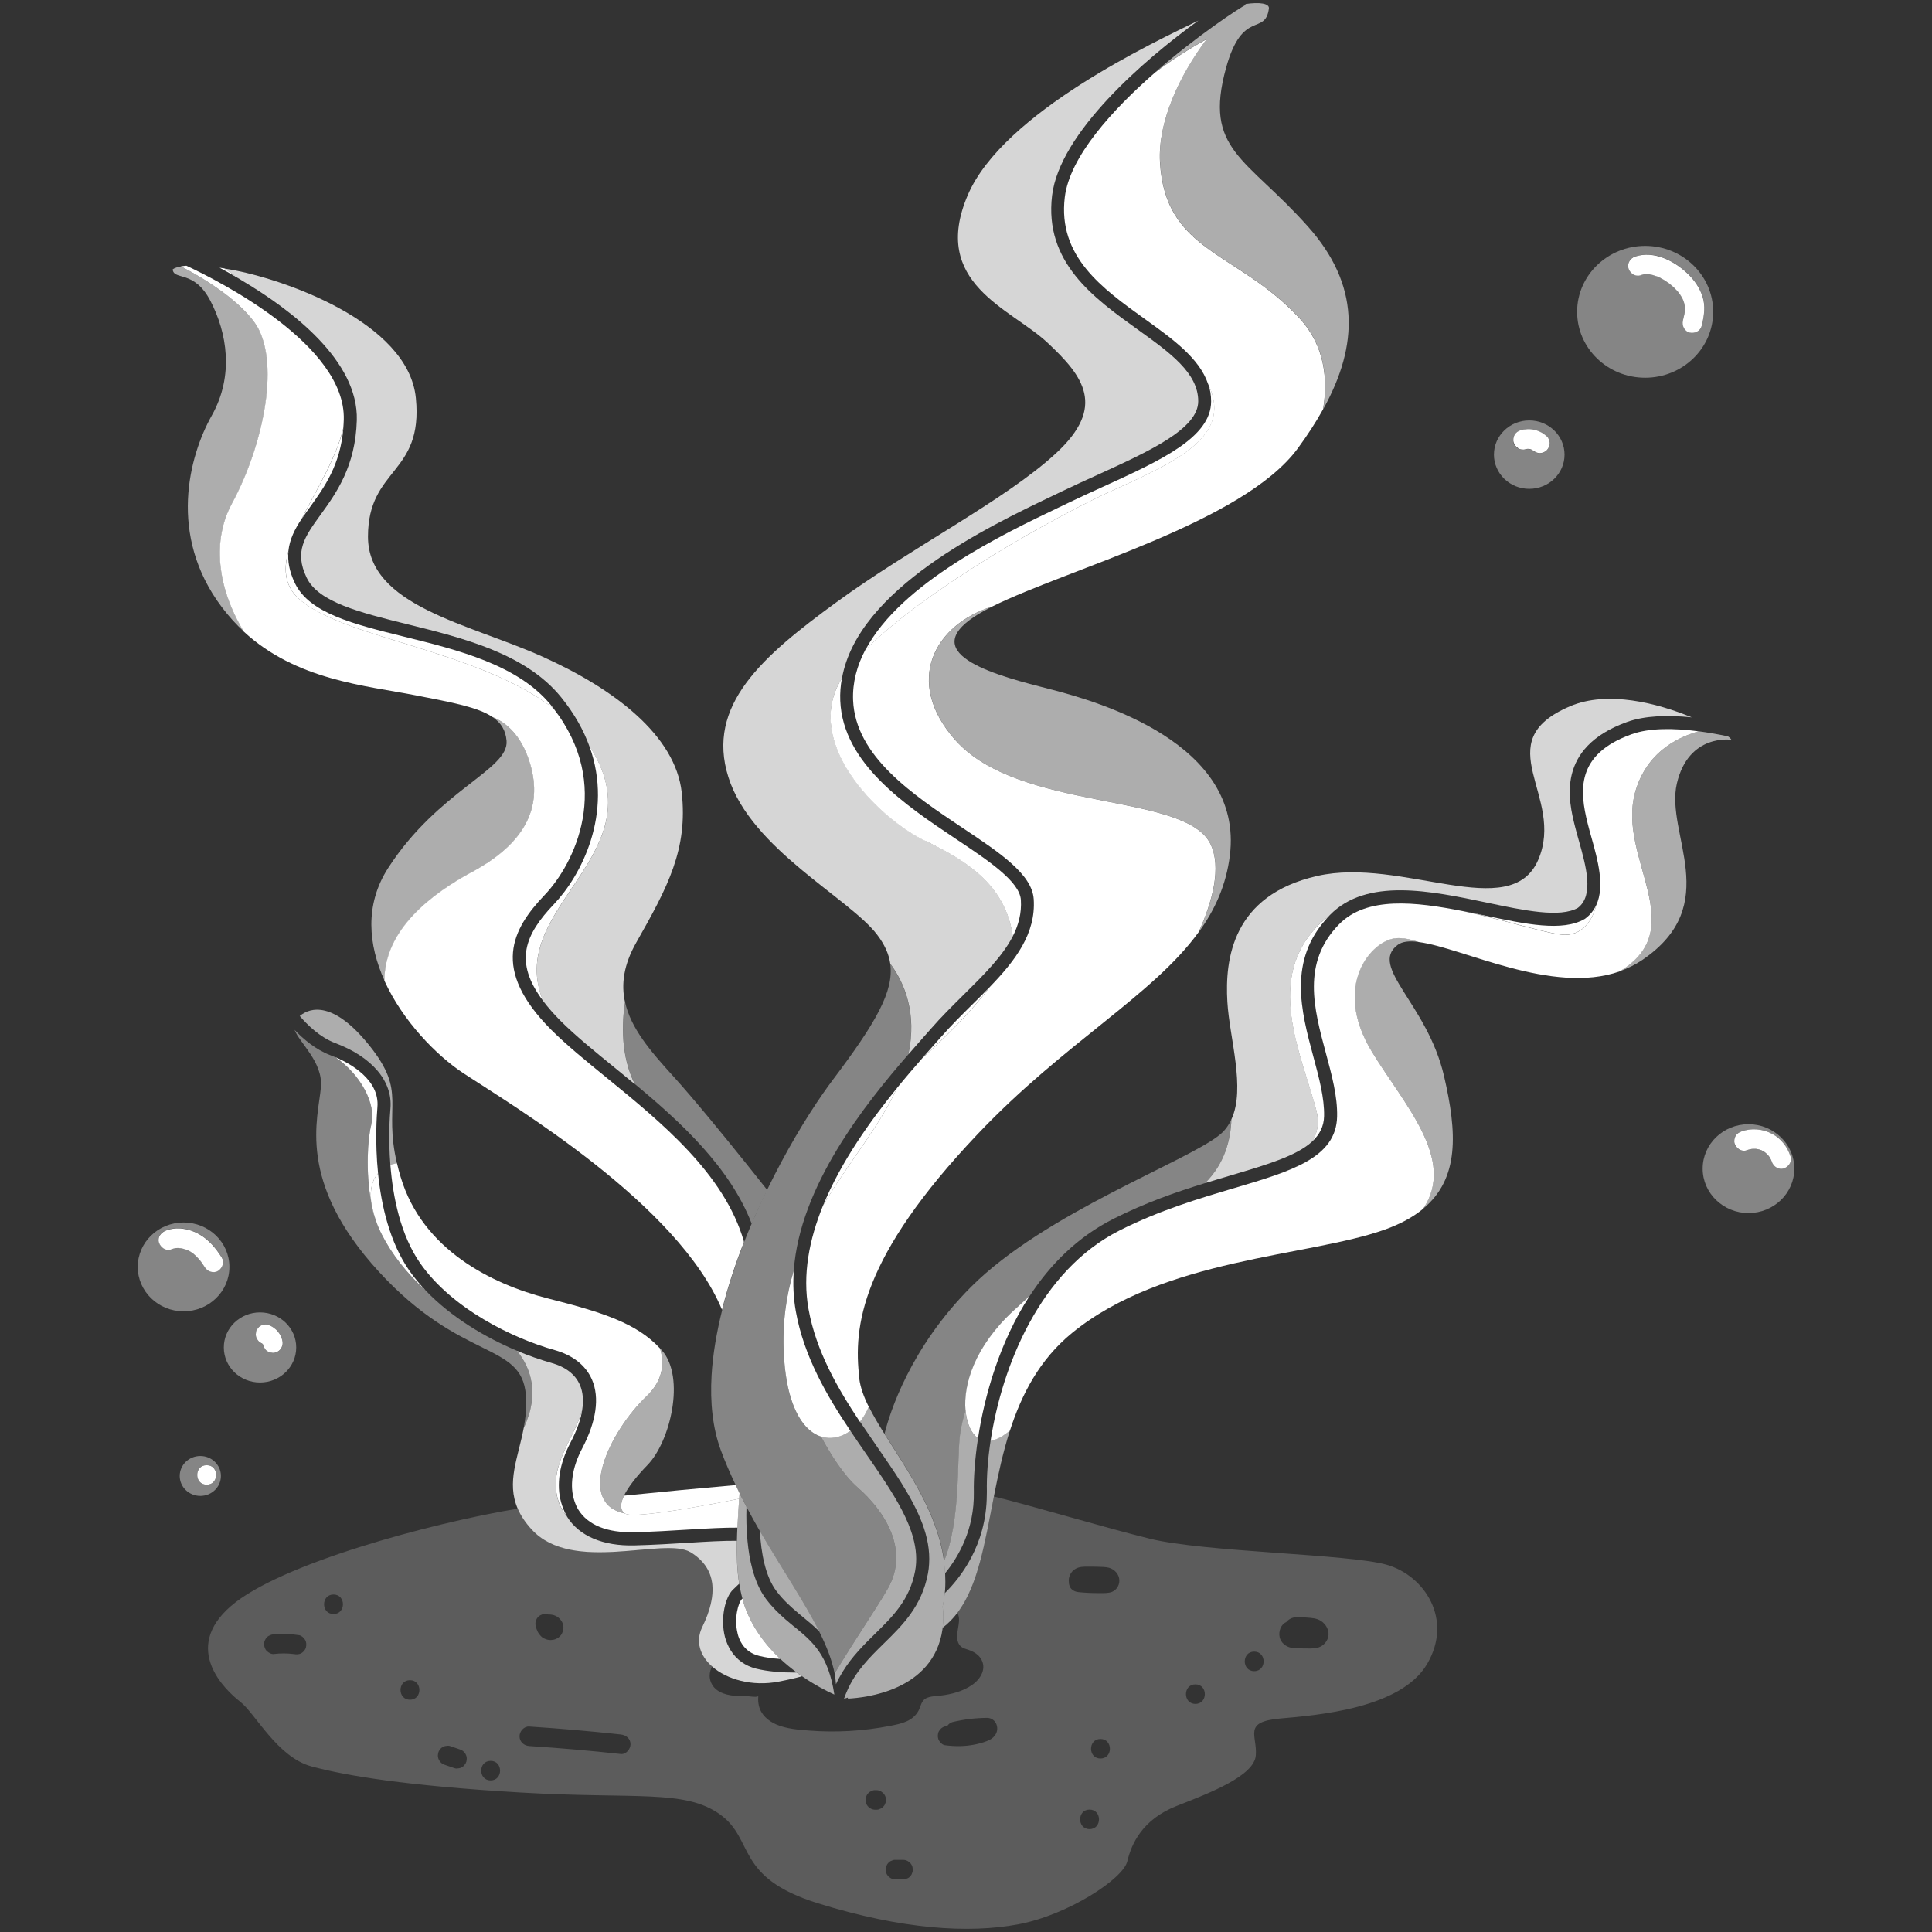 <svg viewBox="0 0 301 301" xmlns="http://www.w3.org/2000/svg"><rect x="0" y="0" width="301" height="301" fill="#333333" stroke="none"/><g fill="#fff"><path d="m 97.38 235.81 c 1.45 .97 15.63 -1.86 17.78 -2.3 .02 -.29 .04 -.57 .06 -.87 -.21 -.42 -.4 -.85 -.6 -1.27 -5.24 .46 -11.53 1.05 -17.4 1.65 -.63 1.3 -.62 2.27 .16 2.79 z"/><path d="m 149.4 252.04 c .15 1.31 -.82 3.18 .17 4.34 .39 .47 1.18 .57 1.71 .81 .56 .25 1.06 .56 1.43 1.07 1.13 1.55 .13 3.29 -1.25 4.24 -1.48 1.02 -3.18 1.46 -4.94 1.67 -.72 .08 -1.61 .09 -2.27 .43 -.72 .38 -.79 1.24 -1.14 1.91 -.9 1.67 -2.69 2.04 -4.4 2.37 -2.1 .41 -4.23 .68 -6.37 .8 -2.08 .12 -4.17 .1 -6.25 -.06 -1.73 -.14 -3.53 -.26 -5.14 -.95 -1.29 -.56 -2.4 -1.53 -2.72 -2.94 -.1 -.42 -.13 -.9 -.1 -1.33 0 -.04 0 -.1 .01 -.14 -.02 .01 -.04 .02 -.07 .03 -.3 .17 -1.35 -.03 -1.69 -.03 -.48 -.01 -.96 -.02 -1.44 -.03 -1.44 -.06 -3.19 -.41 -3.99 -1.76 -.56 -.94 -.47 -1.97 0 -2.84 -1.86 -1.64 -2.64 -3.86 -1.53 -6.15 2.49 -5.1 2.23 -9.16 -1.83 -11.65 s -18.32 3.4 -24.74 -3.53 c -1.03 -1.11 -1.72 -2.19 -2.19 -3.26 -13.7 2.29 -37.11 8.63 -44.67 15.17 -7.72 6.67 -.92 13.09 1.44 14.92 s 5.76 8.64 11.12 10.08 c 5.37 1.44 14.66 3.01 32.59 4.06 s 25.52 -.52 31.02 3.4 c 5.5 3.93 2.23 9.82 15.31 13.87 13.09 4.06 23.43 4.71 31.15 3.27 s 16.36 -7.07 17.01 -9.82 2.36 -6.54 7.72 -8.64 c 5.37 -2.09 12.04 -4.71 12.3 -7.85 s -2.09 -5.24 3.8 -5.76 18.85 -1.57 22.9 -8.51 c 4.06 -6.94 -.39 -13.74 -6.28 -15.44 s -28.4 -1.96 -36.91 -4.06 c -7.23 -1.78 -17.7 -4.94 -24.33 -6.59 -1.4 7.15 -2.46 13.83 -5.67 18.11 .11 .24 .2 .49 .23 .78 z m -101.73 4.6 c -.08 .36 -.38 .73 -.7 .91 -.38 .22 -.76 .22 -1.17 .15 -1.04 -.13 -2.09 -.14 -3.13 -.01 -.39 .05 -.8 -.19 -1.08 -.45 -.3 -.27 -.43 -.68 -.45 -1.08 -.02 -.38 .18 -.81 .45 -1.08 .14 -.15 .3 -.25 .49 -.31 .18 -.1 .38 -.14 .59 -.13 1.32 -.16 2.63 -.09 3.94 .12 .38 .06 .71 .39 .91 .7 .22 .35 .24 .78 .15 1.17 z m 35.8 -4.08 c .05 -.12 .1 -.24 .15 -.36 .14 -.23 .32 -.41 .55 -.55 l .36 -.15 c .2 -.06 .4 -.07 .61 -.03 .12 .01 .23 .03 .33 .07 .06 0 .11 -.01 .17 -.01 .17 .01 .34 .04 .5 .07 .05 .01 .09 .02 .13 .03 .18 .06 .39 .14 .55 .26 .13 .09 .26 .18 .37 .3 .11 .11 .2 .24 .29 .37 .11 .15 .17 .33 .23 .5 .05 .14 .07 .45 .07 .49 v .09 c 0 .05 -.03 .33 -.07 .47 -.02 .07 -.06 .15 -.09 .21 -.02 .06 -.06 .14 -.09 .21 -.14 .28 -.45 .59 -.73 .72 -.16 .08 -.32 .16 -.49 .2 -.15 .03 -.31 .05 -.46 .06 -.03 0 -.05 0 -.08 0 -.4 0 -.7 -.1 -1.05 -.27 s -.57 -.46 -.79 -.76 c -.15 -.21 -.25 -.47 -.34 -.7 -.05 -.13 -.09 -.27 -.12 -.41 -.07 -.27 -.07 -.54 0 -.81 z m -31.51 -1.1 c -1.96 0 -1.96 -3.04 0 -3.04 s 1.96 3.04 0 3.04 z m 11.91 13.35 c -1.96 0 -1.96 -3.04 0 -3.04 s 1.96 3.04 0 3.04 z m 8.8 9.6 c -.05 .2 -.14 .37 -.27 .52 -.11 .17 -.25 .3 -.43 .39 -.18 .11 -.36 .17 -.57 .18 -.2 .05 -.4 .04 -.61 -.03 -.48 -.17 -.97 -.33 -1.45 -.5 -.26 -.07 -.48 -.2 -.67 -.39 -.08 -.1 -.16 -.21 -.24 -.31 -.14 -.24 -.21 -.49 -.21 -.77 .02 -.14 .04 -.27 .05 -.4 .05 -.2 .14 -.37 .27 -.52 .11 -.17 .25 -.3 .43 -.39 .18 -.11 .36 -.17 .57 -.18 .2 -.05 .4 -.04 .61 .03 .48 .17 .97 .33 1.45 .5 .26 .07 .48 .2 .67 .39 .08 .1 .16 .21 .24 .31 .14 .24 .21 .49 .21 .77 -.02 .14 -.04 .27 -.05 .41 z m 3.77 2.97 c -1.96 0 -1.96 -3.04 0 -3.04 s 1.96 3.04 0 3.04 z m 20.27 -4.11 c -4.74 -.52 -9.49 -.93 -14.25 -1.24 -.82 -.05 -1.52 -.65 -1.52 -1.52 0 -.78 .7 -1.58 1.52 -1.52 4.76 .31 9.51 .72 14.25 1.24 .82 .09 1.52 .63 1.52 1.52 0 .76 -.7 1.61 -1.52 1.52 z m 40.87 8.24 c -.14 .15 -.3 .25 -.49 .31 -.18 .1 -.38 .14 -.59 .13 h -.13 c -.28 0 -.53 -.07 -.77 -.21 -.1 -.08 -.21 -.16 -.31 -.24 -.19 -.19 -.32 -.41 -.39 -.67 -.02 -.14 -.04 -.27 -.05 -.4 -.01 -.21 .04 -.41 .13 -.59 .06 -.19 .17 -.35 .32 -.49 .14 -.15 .3 -.25 .49 -.32 .18 -.1 .38 -.14 .59 -.13 h .13 c .28 0 .53 .07 .77 .21 .1 .08 .21 .16 .31 .24 .19 .19 .32 .41 .39 .67 .02 .14 .04 .27 .05 .41 .01 .21 -.04 .41 -.13 .59 -.06 .19 -.17 .35 -.32 .49 z m 4.5 10.37 c -.06 .19 -.17 .35 -.31 .49 -.14 .15 -.3 .25 -.49 .31 -.18 .1 -.38 .14 -.59 .13 h -1.18 c -.28 0 -.53 -.07 -.77 -.21 -.1 -.08 -.21 -.16 -.31 -.24 -.19 -.19 -.32 -.41 -.39 -.67 -.02 -.14 -.04 -.27 -.05 -.41 -.01 -.21 .04 -.41 .13 -.59 .06 -.19 .17 -.35 .31 -.49 .14 -.15 .3 -.25 .49 -.31 .18 -.1 .38 -.14 .59 -.13 h 1.18 c .28 0 .53 .07 .77 .21 .1 .08 .21 .16 .31 .24 .19 .19 .32 .41 .39 .67 l .05 .4 c .01 .21 -.04 .41 -.13 .59 z m 58.3 -39.15 c .3 -.37 .73 -.64 1.22 -.74 .66 -.12 1.29 -.03 1.95 .02 .76 .06 1.57 .09 2.23 .51 .85 .54 1.41 1.58 1.13 2.59 -.23 .83 -.94 1.48 -1.79 1.63 -.64 .12 -1.27 .09 -1.92 .08 -.68 -.01 -1.38 .02 -2.05 -.11 -.84 -.16 -1.62 -.81 -1.79 -1.67 -.18 -.88 .18 -1.94 1.03 -2.32 z m -4.98 4.59 c 1.96 0 1.96 3.04 0 3.04 s -1.96 -3.04 0 -3.04 z m -9.16 5.1 c 1.96 0 1.96 3.04 0 3.04 s -1.96 -3.04 0 -3.04 z m -16.49 22.55 c -1.96 0 -1.96 -3.04 0 -3.04 s 1.96 3.04 0 3.04 z m 1.7 -11 c -1.96 0 -1.96 -3.04 0 -3.04 s 1.96 3.04 0 3.04 z m -4.92 -27.44 c -.13 -.82 .3 -1.7 1.03 -2.11 .61 -.35 1.3 -.34 1.98 -.34 .51 0 1.01 0 1.52 .02 .56 .02 1.17 .01 1.71 .15 .89 .25 1.6 1.02 1.62 1.97 .02 .89 -.59 1.72 -1.49 1.89 -.59 .12 -1.22 .09 -1.82 .09 -1.01 0 -2.02 -.05 -3.03 -.15 -.42 -.04 -.76 -.16 -1.08 -.45 -.3 -.27 -.43 -.68 -.45 -1.08 z m -11.41 21.87 c .37 .65 .32 1.42 -.14 2.01 -.33 .43 -.74 .66 -1.24 .85 -.61 .24 -1.25 .41 -1.9 .54 -1.55 .3 -3.06 .31 -4.62 .1 -.38 -.05 -.71 -.39 -.91 -.7 -.22 -.35 -.24 -.78 -.15 -1.17 .08 -.36 .38 -.73 .7 -.91 .23 -.14 .45 -.18 .69 -.18 .2 -.31 .51 -.56 .86 -.65 1.76 -.42 3.58 -.64 5.39 -.65 .53 0 1.05 .29 1.31 .75 z" opacity=".2"/><path d="m 34.42 229.95 c 0 -1.72 -1.44 -3.11 -3.21 -3.11 s -3.21 1.39 -3.21 3.11 1.44 3.11 3.21 3.11 3.21 -1.39 3.21 -3.11 z m -2.22 1.36 c -1.96 0 -1.96 -3.04 0 -3.04 s 1.96 3.04 0 3.04 z" opacity=".4"/><path d="m 40.51 215.39 c 3.11 0 5.64 -2.44 5.64 -5.46 s -2.52 -5.46 -5.64 -5.46 -5.64 2.44 -5.64 5.46 2.52 5.46 5.64 5.46 z m -.6 -7.91 c .05 -.2 .14 -.37 .27 -.52 .11 -.17 .25 -.3 .43 -.39 .18 -.11 .36 -.17 .57 -.18 .2 -.05 .4 -.04 .61 .03 .27 .1 .54 .21 .77 .38 .23 .16 .46 .33 .64 .55 .18 .21 .37 .44 .49 .7 .12 .25 .24 .52 .3 .8 .07 .27 .07 .54 0 .81 -.05 .12 -.1 .24 -.15 .36 -.14 .23 -.32 .41 -.55 .55 -.12 .05 -.24 .1 -.36 .15 -.2 .06 -.4 .07 -.61 .03 -.2 -.01 -.39 -.07 -.57 -.18 -.18 -.1 -.32 -.23 -.43 -.39 -.13 -.15 -.23 -.32 -.27 -.52 -.01 -.05 -.03 -.1 -.04 -.14 -.02 -.03 -.03 -.06 -.05 -.09 -.02 -.02 -.04 -.04 -.06 -.06 -.07 -.04 -.14 -.09 -.22 -.13 -.14 -.07 -.26 -.16 -.37 -.27 -.08 -.1 -.16 -.21 -.24 -.31 -.14 -.24 -.21 -.49 -.21 -.77 .02 -.14 .04 -.27 .05 -.41 z" opacity=".4"/><path d="m 35.74 197.38 c 0 -3.82 -3.2 -6.92 -7.14 -6.92 -3.95 0 -7.14 3.1 -7.14 6.92 s 3.2 6.92 7.14 6.92 c 3.95 0 7.14 -3.1 7.14 -6.92 z m -7.49 -2.94 s 0 0 -.01 0 c -.02 .01 -.05 0 -.09 0 -.12 -.01 -.32 -.03 -.36 -.03 -.08 0 -.15 0 -.23 0 -.03 0 -.35 .05 -.14 0 -.03 .01 -.06 .01 -.07 .01 -.08 .01 -.15 .03 -.22 .05 -.17 .04 -.33 .1 -.49 .16 -.79 .31 -1.64 -.35 -1.87 -1.06 -.27 -.84 .32 -1.58 1.06 -1.87 1.68 -.66 3.67 -.31 5.2 .56 1.48 .85 2.61 2.19 3.51 3.62 .45 .72 .13 1.65 -.55 2.08 -.71 .46 -1.66 .13 -2.08 -.55 -.18 -.29 -.38 -.58 -.58 -.86 -.01 -.01 -.01 -.01 -.01 -.01 -.05 -.06 -.1 -.12 -.14 -.18 -.1 -.12 -.2 -.23 -.3 -.35 -.22 -.24 -.45 -.47 -.7 -.68 -.02 -.02 -.1 -.08 -.15 -.12 -.02 -.01 -.04 -.03 -.04 -.03 -.13 -.09 -.25 -.17 -.39 -.25 -.15 -.09 -.3 -.17 -.46 -.25 -.01 0 -.01 0 -.01 -.01 -.07 -.03 -.14 -.06 -.21 -.08 -.15 -.05 -.29 -.09 -.44 -.13 -.08 -.02 -.15 -.04 -.23 -.05 z" opacity=".4"/><path d="m 28.22 194.44 h .02 c .01 0 .01 0 .01 -.01 0 0 -.02 0 -.03 0 z"/><path d="m 28.16 194.44 h .07 c -.17 -.03 -.13 -.01 -.07 0 z"/><path d="m 275.56 180.1 c -.02 -.03 -.05 -.06 -.06 -.09 .01 .02 .03 .05 .05 .07 l .02 .02 z"/><path d="m 272.41 175.15 c -3.95 0 -7.14 3.1 -7.14 6.92 s 3.2 6.92 7.14 6.92 c 3.95 0 7.14 -3.1 7.14 -6.92 s -3.2 -6.92 -7.14 -6.92 z m 5.48 6.89 c -.8 .26 -1.63 -.31 -1.87 -1.06 -.02 -.07 -.05 -.14 -.07 -.2 -.05 -.09 -.09 -.19 -.14 -.28 -.06 -.12 -.13 -.23 -.21 -.34 -.01 -.01 -.02 -.02 -.03 -.04 -.01 -.01 -.02 -.02 -.03 -.04 -.16 -.19 -.35 -.36 -.53 -.52 -.04 -.03 -.07 -.05 -.11 -.08 -.1 -.06 -.2 -.12 -.3 -.18 -.06 -.03 -.11 -.06 -.17 -.09 -.12 -.04 -.23 -.08 -.35 -.12 -.14 -.04 -.27 -.06 -.41 -.09 -.05 0 -.1 -.01 -.14 -.01 -.15 -.01 -.29 -.01 -.44 0 -.06 0 -.12 .01 -.18 .01 -.12 .04 -.26 .05 -.38 .08 -.14 .04 -.28 .08 -.42 .13 -.8 .3 -1.64 -.33 -1.87 -1.06 -.12 -.37 -.04 -.85 .15 -1.17 .21 -.36 .53 -.56 .91 -.7 1.56 -.57 3.37 -.4 4.82 .39 1.36 .74 2.35 2.03 2.82 3.49 .26 .81 -.3 1.63 -1.06 1.87 z" opacity=".4"/><path d="m 272.9 179.01 c -.02 0 -.03 0 -.05 0 -.17 .01 -.04 .01 .05 0 z"/><path d="m 275.56 180.1 l .02 .02 c .04 .05 .06 .06 -.02 -.02 z"/><path d="m 256.31 58.85 c 5.85 0 10.6 -4.6 10.6 -10.27 s -4.74 -10.27 -10.6 -10.27 c -5.85 0 -10.6 4.6 -10.6 10.27 s 4.74 10.27 10.6 10.27 z m -1.52 -18.91 c 2.91 -.94 6.02 .67 8.11 2.64 1.04 .98 1.89 2.19 2.34 3.55 .51 1.53 .26 3.08 -.11 4.61 -.2 .83 -1.09 1.24 -1.87 1.06 -.82 -.19 -1.25 -1.1 -1.06 -1.87 .08 -.33 .16 -.66 .23 -.99 .06 -.33 .08 -.37 .09 -.77 0 -.15 -.01 -.3 -.01 -.44 0 -.04 0 -.06 0 -.07 -.01 -.02 -.01 -.03 -.02 -.06 -.06 -.24 -.11 -.48 -.19 -.72 -.02 -.05 -.04 -.1 -.06 -.15 -.05 -.1 -.09 -.2 -.14 -.29 -.13 -.24 -.27 -.48 -.43 -.7 -.02 -.02 -.29 -.36 -.1 -.14 -.09 -.11 -.18 -.21 -.27 -.32 -.17 -.19 -.35 -.38 -.54 -.55 -.21 -.19 -.42 -.37 -.64 -.55 -.02 -.01 -.01 -.01 -.02 -.02 s -.02 -.01 -.06 -.04 c -.12 -.08 -.23 -.16 -.35 -.24 -.25 -.17 -.5 -.32 -.76 -.47 -.13 -.07 -.26 -.14 -.4 -.21 -.03 -.01 -.18 -.08 -.24 -.11 -.23 -.09 -.47 -.18 -.71 -.24 -.12 -.03 -.24 -.06 -.36 -.09 -.04 -.01 -.17 -.03 -.23 -.04 -.27 -.02 -.53 -.03 -.8 -.01 -.03 0 -.05 0 -.07 0 -.02 .01 -.05 .02 -.1 .03 -.14 .04 -.28 .07 -.42 .12 -.81 .26 -1.63 -.31 -1.87 -1.06 -.26 -.81 .31 -1.63 1.06 -1.87 z" opacity=".4"/><path d="m 238.25 76.16 c 3.04 0 5.5 -2.38 5.5 -5.33 0 -2.94 -2.46 -5.33 -5.5 -5.33 s -5.5 2.39 -5.5 5.33 2.46 5.33 5.5 5.33 z m -2.29 -8.4 c .2 -.34 .54 -.58 .91 -.7 .36 -.11 .74 -.17 1.11 -.18 .36 -.02 .73 .04 1.08 .11 .36 .07 .7 .22 1.02 .38 s .62 .39 .89 .63 c .3 .27 .43 .69 .45 1.08 .02 .41 -.18 .79 -.45 1.08 -.26 .28 -.7 .45 -1.08 .45 -.35 0 -.66 -.13 -.93 -.33 -.12 -.09 -.25 -.16 -.38 -.22 -.11 -.04 -.23 -.07 -.34 -.1 -.12 -.01 -.23 -.01 -.35 0 -.08 .02 -.15 .03 -.23 .05 -.39 .13 -.82 .03 -1.17 -.15 -.35 -.19 -.58 -.54 -.7 -.91 s -.04 -.85 .15 -1.17 z" opacity=".4"/><path d="m 275.55 180.08 s 0 0 0 0 c .01 .02 .02 .03 .03 .04 -.01 -.01 -.01 -.01 -.02 -.02 s -.01 -.01 -.02 -.02 z"/><path d="m 278.95 180.16 c -.46 -1.46 -1.46 -2.75 -2.82 -3.49 -1.45 -.79 -3.26 -.97 -4.82 -.39 -.38 .14 -.7 .34 -.91 .7 -.19 .33 -.27 .81 -.15 1.17 .24 .73 1.07 1.36 1.87 1.06 .14 -.05 .28 -.1 .42 -.13 .12 -.03 .26 -.04 .38 -.08 .06 0 .12 -.01 .18 -.01 .15 -.01 .29 -.01 .44 0 .05 0 .1 .01 .14 .01 .14 .03 .27 .06 .41 .09 .12 .03 .23 .08 .35 .12 .06 .03 .11 .06 .17 .09 .1 .06 .2 .12 .3 .18 .04 .02 .07 .05 .11 .08 .19 .17 .37 .33 .53 .52 -.02 -.02 -.03 -.05 -.05 -.07 .02 .03 .04 .06 .06 .09 .07 .08 .05 .07 .02 .02 .01 .01 .02 .02 .03 .04 .07 .11 .14 .22 .21 .34 .05 .09 .09 .19 .14 .28 .02 .07 .05 .13 .07 .2 .24 .76 1.07 1.32 1.87 1.06 .76 -.25 1.32 -1.06 1.06 -1.87 z m -6.1 -1.15 h .05 c -.09 .01 -.21 .02 -.05 0 z"/><path d="m 236.5 69.84 c .35 .19 .78 .28 1.17 .15 .08 -.02 .15 -.04 .23 -.05 .12 -.01 .23 -.01 .35 0 .12 .02 .23 .06 .34 .1 .13 .07 .26 .14 .38 .22 .27 .2 .58 .33 .93 .33 .37 0 .82 -.17 1.08 -.45 .27 -.29 .46 -.67 .45 -1.08 -.02 -.39 -.14 -.81 -.45 -1.08 -.27 -.24 -.56 -.47 -.89 -.63 -.32 -.16 -.67 -.31 -1.02 -.38 s -.72 -.13 -1.08 -.11 c -.37 .02 -.76 .07 -1.11 .18 -.37 .12 -.71 .36 -.91 .7 -.19 .33 -.27 .81 -.15 1.17 .12 .37 .35 .72 .7 .91 z"/><path d="m 255.59 42.88 c .14 -.05 .28 -.08 .42 -.12 .05 -.01 .07 -.02 .1 -.03 h .07 c .27 -.02 .53 -.01 .8 .01 .06 .01 .19 .03 .23 .04 .12 .03 .24 .05 .36 .09 .24 .07 .48 .15 .71 .24 .06 .03 .21 .1 .24 .11 .14 .07 .27 .14 .4 .21 .26 .14 .52 .3 .76 .47 .12 .08 .23 .16 .35 .24 .04 .03 .05 .03 .06 .04 .01 0 0 0 .02 .02 .22 .18 .43 .36 .64 .55 .19 .18 .37 .36 .54 .55 .09 .1 .18 .21 .27 .32 -.19 -.23 .08 .11 .1 .14 .16 .23 .3 .46 .43 .7 .05 .1 .09 .19 .14 .29 .02 .05 .04 .1 .06 .15 .08 .24 .14 .47 .19 .72 .01 .03 .01 .04 .02 .06 v .07 c .01 .15 .02 .29 .01 .44 -.01 .4 -.02 .44 -.09 .77 s -.15 .66 -.23 .99 c -.19 .77 .25 1.69 1.06 1.87 .79 .18 1.67 -.24 1.87 -1.06 .38 -1.53 .62 -3.08 .11 -4.61 -.45 -1.36 -1.3 -2.57 -2.34 -3.55 -2.09 -1.97 -5.2 -3.58 -8.11 -2.64 -.76 .24 -1.32 1.07 -1.06 1.87 .25 .76 1.06 1.32 1.87 1.06 z"/><path d="m 28.16 194.44 c .03 .01 .07 .01 .09 0 -.01 0 -.01 0 -.02 0 -.02 0 -.03 0 -.07 0 z"/><path d="m 29.13 194.7 c .01 0 .01 0 .01 .01 .16 .08 .31 .16 .46 .25 .13 .08 .26 .16 .39 .25 .01 .01 .03 .02 .04 .03 .04 .04 .13 .1 .15 .12 .25 .21 .48 .44 .7 .68 .1 .11 .21 .23 .3 .35 .05 .06 .1 .12 .14 .18 0 .01 0 .01 .01 .01 .2 .28 .4 .57 .58 .86 .42 .67 1.38 1 2.08 .55 .68 -.44 1 -1.36 .55 -2.08 -.9 -1.43 -2.02 -2.77 -3.51 -3.62 -1.54 -.88 -3.52 -1.22 -5.2 -.56 -.74 .29 -1.33 1.03 -1.06 1.87 .23 .72 1.08 1.37 1.87 1.06 .16 -.06 .32 -.12 .49 -.16 .07 -.02 .15 -.04 .22 -.05 .01 0 .04 -.01 .07 -.01 -.2 .04 .12 0 .14 0 h .23 c .04 0 .24 .03 .36 .03 -.07 -.01 -.11 -.03 .07 0 h .03 s -.01 0 -.01 .01 h .01 c .08 .02 .15 .03 .23 .05 .15 .04 .3 .08 .44 .13 .07 .02 .14 .05 .21 .08 z"/><path d="m 40.3 208.96 c .11 .11 .24 .2 .37 .27 .08 .03 .15 .08 .22 .13 .02 .02 .04 .04 .06 .06 .02 .03 .04 .06 .05 .09 .01 .05 .04 .1 .04 .14 .05 .2 .14 .37 .27 .52 .11 .17 .25 .3 .43 .39 .18 .11 .36 .17 .57 .18 .2 .05 .4 .04 .61 -.03 l .36 -.15 c .23 -.14 .41 -.32 .55 -.55 l .15 -.36 c .07 -.27 .07 -.54 0 -.81 -.05 -.28 -.18 -.55 -.3 -.8 -.12 -.26 -.31 -.49 -.49 -.7 -.18 -.22 -.42 -.39 -.64 -.55 -.23 -.17 -.51 -.27 -.77 -.38 -.2 -.06 -.4 -.07 -.61 -.03 -.2 .01 -.39 .07 -.57 .18 -.18 .1 -.32 .23 -.43 .39 -.13 .15 -.23 .32 -.27 .52 -.02 .14 -.04 .27 -.05 .41 0 .27 .07 .53 .21 .77 .08 .1 .16 .21 .24 .31 z"/><path d="m 32.2 228.27 c -1.96 0 -1.96 3.04 0 3.04 s 1.96 -3.04 0 -3.04 z"/><path d="m 80.53 210.44 c -4.89 -2.05 -10.23 -5.21 -14.2 -9.37 -2.95 -2.65 -5.37 -5.77 -6.87 -8.77 -.08 -.15 -.14 -.3 -.22 -.45 -.11 -.24 -.22 -.48 -.32 -.71 -.02 -.05 -.04 -.1 -.06 -.14 -.55 -1.32 -.91 -2.59 -1.04 -3.76 -.86 -4.64 -.55 -9.79 .03 -12.01 .84 -3.22 -1.71 -7.85 -5.63 -10.53 -.29 -.12 -.54 -.23 -.74 -.3 -2.29 -.86 -4.23 -2.52 -5.59 -3.95 .76 2.03 4.43 5 4.11 8.89 -.39 4.84 -3.93 14.66 9.03 28.79 s 22.25 10.86 22.9 19.24 c .14 1.82 -.04 3.52 -.34 5.12 2.56 -5.43 1.04 -9.46 -1.06 -12.04 z" opacity=".4"/><path d="m 114.91 254.5 c .16 .64 .41 1.2 .73 1.68 .61 .91 1.49 1.52 2.66 1.81 1 .25 2.12 .4 3.28 .47 -2.4 -2.25 -4.6 -5.15 -5.75 -8.78 -.06 -.2 -.11 -.42 -.16 -.63 -.02 .02 -.05 .05 -.07 .07 -.57 .52 -1.28 3.03 -.68 5.38 z"/><path d="m 57.85 175.21 c -.58 2.23 -.89 7.37 -.03 12.01 -.2 -1.78 .12 -3.32 1.08 -4.43 -.49 -4.86 -.21 -8.95 -.1 -10.29 .38 -4.3 -4.27 -6.83 -6.59 -7.82 3.93 2.68 6.47 7.31 5.63 10.53 z"/><path d="m 57.46 162.78 c -5.47 -6.78 -9.1 -5.89 -10.76 -4.49 1.19 1.39 3.16 3.32 5.49 4.2 5.78 2.17 9.01 5.98 8.64 10.2 -.11 1.19 -.34 4.64 -.01 8.83 .33 -.11 .67 -.2 1.03 -.25 -2.18 -9.27 1.71 -10.93 -4.38 -18.48 z" opacity=".6"/><path d="m 107.58 241.83 c 4.06 2.49 4.32 6.54 1.83 11.65 -1.11 2.28 -.33 4.51 1.53 6.15 2.3 2.03 6.26 3.16 10.38 2.36 1.55 -.3 2.72 -.57 3.62 -.83 -.27 -.19 -.55 -.39 -.83 -.59 -.11 0 -.22 .01 -.33 .01 -2.06 0 -4.17 -.16 -5.98 -.61 -1.71 -.43 -3.04 -1.4 -3.93 -2.8 -.4 -.64 -.72 -1.35 -.93 -2.15 -.75 -2.97 .07 -6.27 1.28 -7.38 .34 -.31 .65 -.61 .94 -.9 -.33 -2.08 -.41 -4.32 -.36 -6.69 -2.15 -.02 -4.87 .14 -7.55 .31 -2.56 .16 -5.45 .33 -8.42 .41 -4.88 .12 -8.62 -1.46 -10.48 -4.47 -.02 -.03 -.03 -.07 -.05 -.1 -.55 -.64 -.99 -1.37 -1.27 -2.21 -1.83 -5.4 2.44 -9.8 3.67 -14.31 .24 -1.49 .12 -2.8 -.35 -3.9 -.72 -1.66 -2.23 -2.83 -4.5 -3.46 -1.64 -.46 -3.45 -1.09 -5.32 -1.87 2.11 2.57 3.62 6.61 1.06 12.04 -.86 4.58 -2.72 8.45 -.93 12.56 .46 1.06 1.15 2.14 2.19 3.26 6.41 6.94 20.68 1.05 24.74 3.53 z" opacity=".8"/><path d="m 100.78 217.48 c -5.89 5.63 -11.12 16.75 -3.4 18.32 -.78 -.52 -.78 -1.49 -.16 -2.79 .63 -1.31 1.91 -2.96 3.69 -4.8 3.53 -3.66 5.89 -13.61 2.23 -17.8 -.1 -.11 -.2 -.21 -.3 -.32 .67 2.23 .54 4.91 -2.06 7.39 z" opacity=".6"/><path d="m 57.82 187.23 c .25 1.32 .58 2.6 1.04 3.76 .02 .05 .04 .1 .06 .14 .1 .24 .21 .47 .32 .71 .07 .15 .14 .31 .22 .45 1.5 3 3.92 6.12 6.87 8.77 -.91 -.96 -1.76 -1.96 -2.5 -3.02 -3.12 -4.45 -4.43 -10.25 -4.93 -15.25 -.96 1.11 -1.28 2.65 -1.08 4.43 z"/><path d="m 87.04 233.97 c .28 .84 .72 1.57 1.27 2.21 -.39 -.65 -.67 -1.35 -.88 -2.09 -.78 -2.75 -.3 -6.03 1.46 -9.36 .97 -1.84 1.58 -3.55 1.82 -5.07 -1.23 4.51 -5.5 8.91 -3.67 14.31 z"/><path d="m 98.79 238.72 c 2.93 -.08 5.81 -.25 8.35 -.41 3.18 -.19 5.73 -.33 7.75 -.31 .07 -1.46 .16 -2.96 .27 -4.5 -2.15 .44 -16.33 3.27 -17.78 2.3 -7.72 -1.57 -2.49 -12.7 3.4 -18.32 2.59 -2.48 2.72 -5.16 2.06 -7.39 -3.66 -3.95 -8.96 -5.63 -17.5 -7.8 -8.77 -2.23 -19.5 -7.59 -22.9 -18.85 -.24 -.78 -.43 -1.51 -.59 -2.2 -.36 .05 -.7 .14 -1.03 .25 .39 4.95 1.56 10.92 4.68 15.37 4.91 7.01 14.33 11.64 20.91 13.48 2.85 .8 4.86 2.39 5.82 4.61 1.21 2.8 .68 6.51 -1.53 10.71 -1.58 2.99 -1.98 5.88 -1.21 8.18 .16 .48 .35 .94 .61 1.36 1.49 2.4 4.49 3.62 8.71 3.51 z"/><path d="m 58.86 190.99 c -.46 -1.16 -.8 -2.44 -1.04 -3.76 .13 1.17 .49 2.44 1.04 3.76 z"/><path d="m 269.74 115.27 c 0 -.1 -.19 -.3 -.53 -.55 -1.52 -.32 -3.05 -.59 -4.56 -.79 -3.82 1.08 -8.33 3.64 -9.95 9.71 -2.68 10.02 8.83 20.97 -2.36 27.68 1.23 -.43 2.42 -1.01 3.54 -1.77 12.7 -8.64 3.53 -19.63 5.37 -27.48 1.83 -7.85 8.51 -6.81 8.51 -6.81 z" opacity=".6"/><path d="m 248.7 140.99 c -.37 .81 -.92 1.53 -1.73 2.13 l -.09 .06 c -3.46 2 -9.1 .82 -15.64 -.56 -1.1 -.23 -2.21 -.46 -3.33 -.69 7.3 1.56 13.91 3.83 16.18 3.7 2.43 -.13 4 -2.14 4.62 -4.65 z"/><path d="m 191.79 183.11 c 5.65 -1.67 10.23 -3.04 12.65 -5.27 .85 -1.38 1.14 -2.98 .65 -4.85 -2.36 -8.9 -8.24 -20.68 .65 -29.19 .36 -.35 .76 -.65 1.17 -.93 .09 -.1 .17 -.2 .27 -.3 5.75 -5.88 15.71 -3.78 24.48 -1.94 5.84 1.23 11.36 2.39 14.16 .82 2.55 -1.94 1.29 -6.44 .18 -10.41 -.22 -.77 -.43 -1.52 -.61 -2.24 -1 -3.99 -3.07 -12.29 8.1 -16.32 2.76 -.99 6.33 -1.1 10.08 -.72 -5.35 -2.22 -13.12 -4.22 -18.96 -1.73 -13.15 5.61 -.65 14 -4.97 23.95 s -21.2 -.52 -34.42 2.49 -14.4 12.96 -14 19.63 c .33 5.62 2.87 13.45 .63 18.29 -.11 3.23 -1.08 6.96 -4.12 9.94 1.39 -.43 2.75 -.83 4.07 -1.22 z" opacity=".8"/><path d="m 213.72 163.83 c 4.97 8.19 13.22 16.78 7.99 24.49 5.68 -4.69 5.32 -11.84 3.26 -20.7 -2.62 -11.26 -11.78 -17.01 -7.2 -20.42 .72 -.53 1.83 -.63 3.24 -.45 -1.19 -.41 -2.41 -.68 -3.5 -.6 -3.8 .26 -10.08 7.33 -3.8 17.67 z" opacity=".6"/><path d="m 150.43 219.74 c -.35 1.1 -.65 2.32 -.84 3.64 -.55 3.82 .16 13.32 -2.52 19.87 .08 .61 .13 1.24 .17 1.86 2.09 -2.56 4.59 -6.85 4.48 -12.68 -.04 -2.04 .14 -4.96 .65 -8.35 -.99 -.69 -1.76 -2.24 -1.94 -4.34 z" opacity=".6"/><path d="m 153.75 232.39 c 0 .17 -.01 .33 -.01 .49 -.03 7.88 -4.22 13.06 -6.55 15.33 -.07 .73 -.18 1.42 -.33 2.09 .13 1.1 .14 2.2 0 3.3 .88 -.67 1.64 -1.45 2.31 -2.34 3.22 -4.28 4.27 -10.97 5.67 -18.11 .67 -3.39 1.41 -6.89 2.5 -10.28 -.92 .77 -1.97 1.42 -3.01 1.6 -.44 2.9 -.63 5.61 -.58 7.92 z" opacity=".6"/><path d="m 147.08 243.24 c 2.68 -6.54 1.97 -16.05 2.52 -19.87 .19 -1.31 .49 -2.54 .84 -3.64 -.35 -3.98 1.37 -9.92 7.54 -15.6 .83 -.77 1.64 -1.5 2.44 -2.22 3.17 -4.86 7.42 -9.18 13.07 -12.03 4.93 -2.49 9.76 -4.17 14.24 -5.55 3.04 -2.98 4.01 -6.71 4.12 -9.94 -.42 .91 -.99 1.73 -1.8 2.39 -5.1 4.19 -27.22 12.17 -38.74 23.69 -9.53 9.53 -12.7 19.68 -13.5 22.9 3.52 5.63 8.26 12.22 9.29 19.87 z" opacity=".4"/><path d="m 205.08 172.99 c .5 1.87 .2 3.47 -.65 4.85 1.16 -1.07 1.83 -2.35 1.86 -3.95 .06 -2.84 -.79 -6 -1.69 -9.34 -1.89 -7.01 -4 -14.94 2.3 -21.67 -.41 .28 -.81 .59 -1.17 .93 -8.9 8.51 -3.01 20.29 -.65 29.19 z"/><path d="m 254.69 123.65 c 1.62 -6.07 6.14 -8.64 9.95 -9.71 -3.93 -.52 -7.7 -.54 -10.46 .46 -8.72 3.14 -8.09 8.83 -6.82 13.92 .17 .7 .38 1.43 .59 2.18 .97 3.45 2.1 7.56 .75 10.5 -.62 2.51 -2.19 4.52 -4.62 4.65 -2.27 .12 -8.88 -2.14 -16.18 -3.7 -7.34 -1.45 -14.97 -2.35 -19.28 2.06 -5.84 5.97 -3.92 13.11 -2.06 20.03 .94 3.49 1.83 6.78 1.76 9.91 -.14 6.44 -7.12 8.51 -15.96 11.13 -5.47 1.62 -11.68 3.46 -17.97 6.64 -12.36 6.25 -18.29 21.14 -20.06 32.77 1.04 -.18 2.09 -.83 3.01 -1.6 1.83 -5.68 4.62 -11.07 9.66 -15.2 14.29 -11.69 36.91 -11.91 48.69 -16.1 2.51 -.89 4.49 -1.99 6.03 -3.26 5.22 -7.71 -3.02 -16.3 -7.99 -24.49 -6.28 -10.34 0 -17.41 3.8 -17.67 1.09 -.08 2.31 .19 3.5 .6 6.84 .87 20.78 8.27 31.31 4.57 11.19 -6.72 -.32 -17.66 2.36 -27.68 z"/><path d="m 150.43 219.74 c .19 2.1 .95 3.65 1.94 4.34 1.01 -6.59 3.34 -14.97 8.03 -22.16 -.8 .72 -1.61 1.46 -2.44 2.22 -6.17 5.68 -7.89 11.62 -7.54 15.6 z"/><path d="m 123.76 253.46 c -.45 -.37 -.9 -.74 -1.36 -1.14 -1.03 -.9 -2.07 -1.9 -3.06 -3.21 -.97 -1.29 -1.65 -2.9 -2.12 -4.65 -.38 -1.4 -.62 -2.89 -.76 -4.37 -.18 -1.85 -.21 -3.69 -.16 -5.32 -.37 -.7 -.73 -1.41 -1.09 -2.13 -.02 .29 -.04 .58 -.06 .87 -.11 1.54 -.2 3.04 -.27 4.5 -.03 .68 -.06 1.36 -.07 2.02 -.05 2.38 .03 4.61 .36 6.69 .13 .8 .29 1.58 .5 2.33 .06 .21 .1 .42 .16 .63 1.15 3.64 3.35 6.54 5.75 8.78 .84 .78 1.69 1.47 2.54 2.1 .28 .2 .55 .4 .83 .59 1.97 1.36 3.82 2.31 5.04 2.86 -.94 -6.21 -3.41 -8.25 -6.22 -10.56 z" opacity=".6"/><path d="m 115.9 193.42 c -3.06 -10.57 -12.84 -18.54 -21.46 -25.57 -3.18 -2.59 -6.17 -5.03 -8.52 -7.37 -9.51 -9.51 -6.13 -15.74 -1.06 -21.05 4.61 -4.83 10.71 -17.06 1.34 -29.1 -11.83 -9.03 -31.85 -10.72 -39.28 -16.73 -2.55 -2.06 -2.82 -4.72 -1.99 -7.74 .19 -1.85 1.02 -3.46 2.06 -5.02 2.27 -4.52 5.41 -9.46 6.5 -14.2 .03 -.41 .06 -.83 .07 -1.27 .32 -11.56 -19.24 -21.5 -24.52 -23.97 -.33 .02 -.62 .06 -.86 .1 3.76 1.94 8.9 5.18 11.46 8.72 4.12 5.69 1.57 18.85 -3.53 28.27 -2.92 5.4 -2.49 12.66 1.87 19.91 8.21 7.59 18.92 8.39 26.79 9.93 5.73 1.12 9.71 1.85 11.96 3.38 1.64 .65 4.06 2.25 5.51 6.24 2.36 6.48 .79 12.76 -8.64 17.86 -6.45 3.49 -13.71 9.01 -13.71 16.98 2.84 6.25 8.08 11.63 12.33 14.43 7.73 5.09 33.39 20.33 40.27 36.84 .88 -3.52 2.05 -7.08 3.41 -10.55 -.01 -.03 -.02 -.06 -.03 -.09 z"/><path d="m 93.06 118.35 c -.37 -.73 -.78 -1.42 -1.23 -2.09 3.82 10.57 -1.39 20.27 -5.5 24.58 -4.57 4.79 -6.32 8.99 -1.72 15.08 -5.81 -14.16 16.22 -22.03 8.45 -37.57 z"/><path d="m 34.22 41.72 c 1.04 .55 2.16 1.18 3.34 1.88 -.89 -.62 -1.76 -1.21 -2.61 -1.78 -.26 -.04 -.49 -.07 -.73 -.11 z"/><path d="m 124.36 251.32 c .23 .19 .46 .39 .69 .57 .89 .73 1.76 1.45 2.58 2.27 -2.34 -4.68 -5.87 -9.81 -9.24 -15.63 .19 3.45 .85 7.07 2.58 9.36 1.07 1.42 2.24 2.46 3.4 3.43 z" opacity=".6"/><path d="m 116.27 181.3 c -3.65 -4.55 -8.29 -10.23 -11.43 -13.68 -3.5 -3.85 -6.57 -7.43 -7.46 -11.51 -.5 3.31 -.69 8.36 1.53 12.78 7.12 5.9 14.83 12.98 18.2 21.76 .77 -1.8 1.58 -3.56 2.41 -5.27 -.91 -1.15 -2.02 -2.55 -3.24 -4.07 z" opacity=".4"/><path d="m 46.92 93.61 c 7.43 6.01 27.45 7.69 39.28 16.73 -.12 -.15 -.22 -.3 -.34 -.45 -5.1 -6.3 -14.54 -8.63 -22.86 -10.69 -7.95 -1.97 -14.81 -3.66 -17.06 -8.36 -.9 -1.88 -1.15 -3.5 -1 -4.97 -.83 3.02 -.56 5.68 1.99 7.74 z"/><path d="m 97.37 156.12 c -.61 -2.78 -.22 -5.8 1.77 -9.3 4.91 -8.64 8.05 -14.53 7.07 -23.36 s -10.4 -16.1 -21.79 -21.2 -27.09 -7.85 -27.09 -18.65 8.64 -9.62 7.46 -21.59 c -1.18 -11.98 -21.01 -18.65 -28.86 -20.02 -.35 -.06 -.66 -.11 -.98 -.16 .85 .56 1.73 1.15 2.61 1.78 7.98 4.72 18.29 12.62 18.03 21.84 -.2 7.21 -3.22 11.38 -5.64 14.73 -2.49 3.44 -4.13 5.72 -2.18 9.8 1.83 3.83 8.27 5.42 15.72 7.27 8.63 2.13 18.41 4.55 23.94 11.38 2.07 2.56 3.49 5.12 4.4 7.64 .44 .67 .86 1.36 1.23 2.09 7.77 15.54 -14.26 23.41 -8.45 37.57 .75 .99 1.65 2.03 2.75 3.13 2.27 2.27 5.23 4.68 8.36 7.23 1.03 .84 2.1 1.71 3.18 2.61 -2.21 -4.41 -2.03 -9.46 -1.53 -12.78 z" opacity=".8"/><path d="m 48.31 78.98 c 2.22 -3.07 4.72 -6.53 5.19 -12.33 -1.09 4.75 -4.24 9.68 -6.5 14.2 .42 -.63 .86 -1.25 1.32 -1.88 z"/><path d="m 73.62 135.82 c 9.42 -5.1 10.99 -11.39 8.64 -17.86 -1.45 -3.99 -3.87 -5.59 -5.51 -6.24 1.3 .89 2.03 2.03 2.17 3.69 .39 4.51 -10.6 7.66 -18.45 19.83 -3.7 5.74 -3.08 12 -.55 17.57 -.01 -7.97 7.26 -13.49 13.71 -16.98 z" opacity=".6"/><path d="m 36.13 78.5 c 5.1 -9.42 7.66 -22.58 3.53 -28.27 -2.56 -3.54 -7.7 -6.77 -11.46 -8.72 -1.04 .18 -1.3 .47 -1.3 .47 .2 1.77 3.34 0 5.89 4.91 s 3.73 11.58 .2 17.86 -6.87 18.65 1.57 29.84 c 1.08 1.43 2.24 2.7 3.44 3.81 -4.36 -7.25 -4.79 -14.51 -1.87 -19.91 z" opacity=".6"/><path d="m 148.81 115.27 c 9.95 11.26 35.86 8.11 39.79 16.23 1.75 3.62 .33 8.9 -1.84 13.72 2.56 -3.52 4.28 -7.36 4.85 -11.95 2.16 -17.47 -20.42 -23.95 -28.07 -25.91 -7.66 -1.96 -21.01 -5.3 -11.58 -11.39 .76 -.49 1.67 -.99 2.69 -1.5 -9.12 2.85 -13.84 11.74 -5.83 20.8 z" opacity=".6"/><path d="m 127.91 223.82 c 1.46 2.7 3.51 6 5.72 7.93 4.19 3.66 8.11 9.69 4.71 15.71 -1.58 2.8 -5.14 7.96 -8.31 13.27 .11 .56 .17 1.12 .21 1.67 .31 -.69 .67 -1.33 1.04 -1.94 1.44 -2.35 3.26 -4.16 4.99 -5.86 2.81 -2.75 5.45 -5.34 6.3 -9.82 .32 -1.71 .18 -3.43 -.3 -5.18 -.76 -2.82 -2.41 -5.72 -4.42 -8.8 -.92 -1.4 -1.9 -2.84 -2.93 -4.32 -.8 -1.16 -1.63 -2.35 -2.44 -3.57 -1.4 1.01 -3.03 1.4 -4.58 .9 z" opacity=".6"/><path d="m 147.24 245.1 c -.03 -.63 -.08 -1.25 -.17 -1.86 -1.03 -7.65 -5.77 -14.24 -9.29 -19.87 -.92 -1.47 -1.76 -2.88 -2.42 -4.22 -.37 .88 -.84 1.67 -1.38 2.34 .88 1.31 1.76 2.59 2.62 3.84 1.35 1.95 2.65 3.83 3.8 5.66 2.73 4.36 4.62 8.46 4.35 12.68 -.03 .49 -.08 .99 -.18 1.49 -.97 5.11 -3.97 8.05 -6.88 10.9 -2.24 2.2 -4.41 4.34 -5.74 7.44 -.16 .37 -.32 .75 -.45 1.16 .18 -.05 .38 -.11 .59 -.18 .01 .06 .02 .11 .02 .16 2.68 -.13 13.36 -1.23 14.73 -10.83 .01 -.07 .01 -.14 .02 -.2 .14 -1.1 .13 -2.21 0 -3.3 .15 -.67 .26 -1.37 .33 -2.09 .02 -.16 .04 -.32 .05 -.49 .06 -.89 .05 -1.75 .01 -2.61 z" opacity=".6"/><path d="m 122.11 210.81 c .16 3.29 .66 5.87 1.39 7.85 1.1 3 2.71 4.61 4.41 5.16 1.55 .5 3.18 .11 4.58 -.9 -3.67 -5.47 -7.24 -11.58 -8.5 -18.6 -.38 -2.12 -.47 -4.24 -.32 -6.36 -1.16 3.82 -1.79 8.05 -1.56 12.86 z"/><path d="m 144.1 130.98 c 6.54 3.14 12.3 6.81 13.61 14.4 .03 .18 .05 .36 .05 .55 .92 -1.79 1.42 -3.66 1.29 -5.72 -.19 -2.87 -5 -6.09 -10.1 -9.49 -7.86 -5.25 -17.63 -11.77 -18.04 -21.55 -.05 -1.19 .05 -2.35 .25 -3.48 -.26 .41 -.49 .82 -.68 1.22 -4.71 9.95 7.07 20.94 13.61 24.08 z"/><path d="m 133.89 214.74 c -.98 -8.05 .2 -18.85 18.45 -38.08 13.46 -14.19 27.24 -21.55 34.41 -31.44 2.16 -4.81 3.59 -10.1 1.84 -13.72 -3.93 -8.11 -29.84 -4.97 -39.79 -16.23 -8.01 -9.07 -3.28 -17.96 5.83 -20.8 11.68 -5.82 39.08 -13.06 47.56 -24.61 1.52 -2.07 2.84 -4.1 3.94 -6.09 .78 -4.69 .27 -9.92 -3.68 -14.19 -9.69 -10.47 -20.94 -10.21 -21.73 -24.34 -.34 -6.18 2.92 -13.31 7.27 -19.14 -2.68 1.48 -5.42 3.24 -8.04 5.2 -6.66 5.82 -13.3 13.12 -14.06 19.43 -1.11 9.22 5.8 14.18 12.47 18.97 4.35 3.12 8.49 6.1 9.84 10.08 3.62 7.5 -3.22 11.43 -14.03 16.24 -9.71 4.32 -29.91 15.75 -39.34 25.2 -1.31 2.47 -2.03 5.1 -1.92 7.87 .36 8.74 9.27 14.7 17.14 19.95 5.77 3.85 10.75 7.18 11 11.05 .35 5.36 -2.85 9.54 -6.83 13.66 -2.93 3.93 -7.16 8.06 -10.51 11.09 -1.22 1.39 -2.57 2.96 -3.97 4.68 -2.74 6.04 -7.58 11.63 -11.51 18.29 -2.14 5.25 -3.24 10.77 -2.26 16.17 1.18 6.52 4.52 12.31 8 17.54 .55 -.68 1.02 -1.46 1.38 -2.34 -.77 -1.55 -1.31 -3.03 -1.48 -4.41 z"/><path d="m 188.23 59.77 c .3 .87 .46 1.78 .46 2.76 0 5.63 -7.84 9.2 -16.92 13.34 -1.78 .81 -3.6 1.64 -5.38 2.5 l -1.48 .71 c -8.54 4.08 -24.55 11.73 -30.06 22.14 9.44 -9.46 29.63 -20.89 39.34 -25.2 10.82 -4.81 17.65 -8.74 14.03 -16.24 z"/><path d="m 141.52 164.27 c .8 -.92 1.56 -1.77 2.24 -2.55 .46 -.52 .89 -1 1.28 -1.45 1.64 -1.88 3.41 -3.62 5.11 -5.31 3.15 -3.11 6.02 -5.96 7.62 -9.05 -.01 -.19 -.02 -.37 -.05 -.55 -1.31 -7.59 -7.07 -11.26 -13.61 -14.4 s -18.32 -14.13 -13.61 -24.08 c .19 -.4 .42 -.8 .68 -1.22 2.48 -13.92 22.74 -23.6 32.87 -28.44 l 1.48 -.71 c 1.8 -.86 3.62 -1.7 5.42 -2.51 8.09 -3.69 15.73 -7.17 15.73 -11.49 0 -4.4 -4.38 -7.55 -9.46 -11.19 -6.82 -4.9 -14.56 -10.45 -13.31 -20.86 1.18 -9.78 14.34 -21.16 22.79 -27.26 -6.49 3.19 -30.37 14.23 -35.92 27.18 -5.89 13.74 6.67 17.67 12.37 22.97 5.69 5.3 9.23 10.01 1.37 17.27 -7.85 7.26 -22.58 14.72 -34.16 23.17 -11.58 8.44 -20.42 16.1 -16.88 27.29 3.53 11.19 18.85 18.85 23.17 24.54 1.15 1.51 1.82 2.97 2.05 4.51 2.26 3.07 4.18 7.73 2.83 14.13 z" opacity=".8"/><path d="m 180.74 25.23 c .79 14.13 12.04 13.87 21.73 24.34 3.95 4.27 4.46 9.5 3.68 14.19 5.62 -10.14 5.67 -19.44 -2.37 -28.46 -9.62 -10.8 -16.31 -11.89 -12.76 -24.74 2.55 -9.23 6.09 -4.91 6.67 -9.23 .11 -.81 -1.48 -1.03 -3.67 -.7 l .05 .13 c -.89 .43 -7.5 4.74 -14.11 10.51 2.62 -1.96 5.36 -3.72 8.04 -5.2 -4.35 5.83 -7.61 12.96 -7.27 19.14 z" opacity=".6"/><path d="m 154.24 153.73 c -.86 .89 -1.76 1.78 -2.67 2.68 -1.68 1.66 -3.42 3.38 -5.01 5.2 -.39 .45 -.82 .93 -1.29 1.46 -.48 .55 -1 1.13 -1.55 1.75 3.36 -3.04 7.58 -7.16 10.51 -11.09 z"/><path d="m 116.3 234.77 c .68 1.28 1.37 2.54 2.08 3.76 3.37 5.83 6.91 10.95 9.24 15.63 1.14 2.29 2.01 4.47 2.41 6.57 3.17 -5.31 6.73 -10.48 8.31 -13.27 3.4 -6.02 -.52 -12.04 -4.71 -15.71 -2.21 -1.93 -4.26 -5.23 -5.72 -7.93 -1.71 -.55 -3.32 -2.15 -4.41 -5.16 -.72 -1.98 -1.23 -4.56 -1.39 -7.85 -.23 -4.81 .4 -9.03 1.56 -12.86 .93 -13.15 11.08 -25.91 17.85 -33.68 1.35 -6.4 -.58 -11.06 -2.83 -14.13 .63 4.28 -2.28 9.26 -8.92 18.07 -.48 .64 -.98 1.33 -1.49 2.06 -2.78 3.98 -5.92 9.25 -8.77 15.11 -.83 1.72 -1.64 3.48 -2.41 5.27 -.4 .95 -.8 1.9 -1.17 2.87 -1.36 3.47 -2.53 7.03 -3.41 10.55 -.87 3.48 -1.47 6.93 -1.66 10.23 -.24 4.2 .16 8.16 1.44 11.64 .69 1.88 1.49 3.68 2.32 5.44 .2 .42 .39 .86 .6 1.27 .36 .72 .72 1.43 1.09 2.13 z" opacity=".4"/><path d="m 128.25 187.79 c 3.93 -6.66 8.76 -12.25 11.51 -18.29 -4.14 5.08 -8.72 11.46 -11.51 18.29 z"/></g></svg>